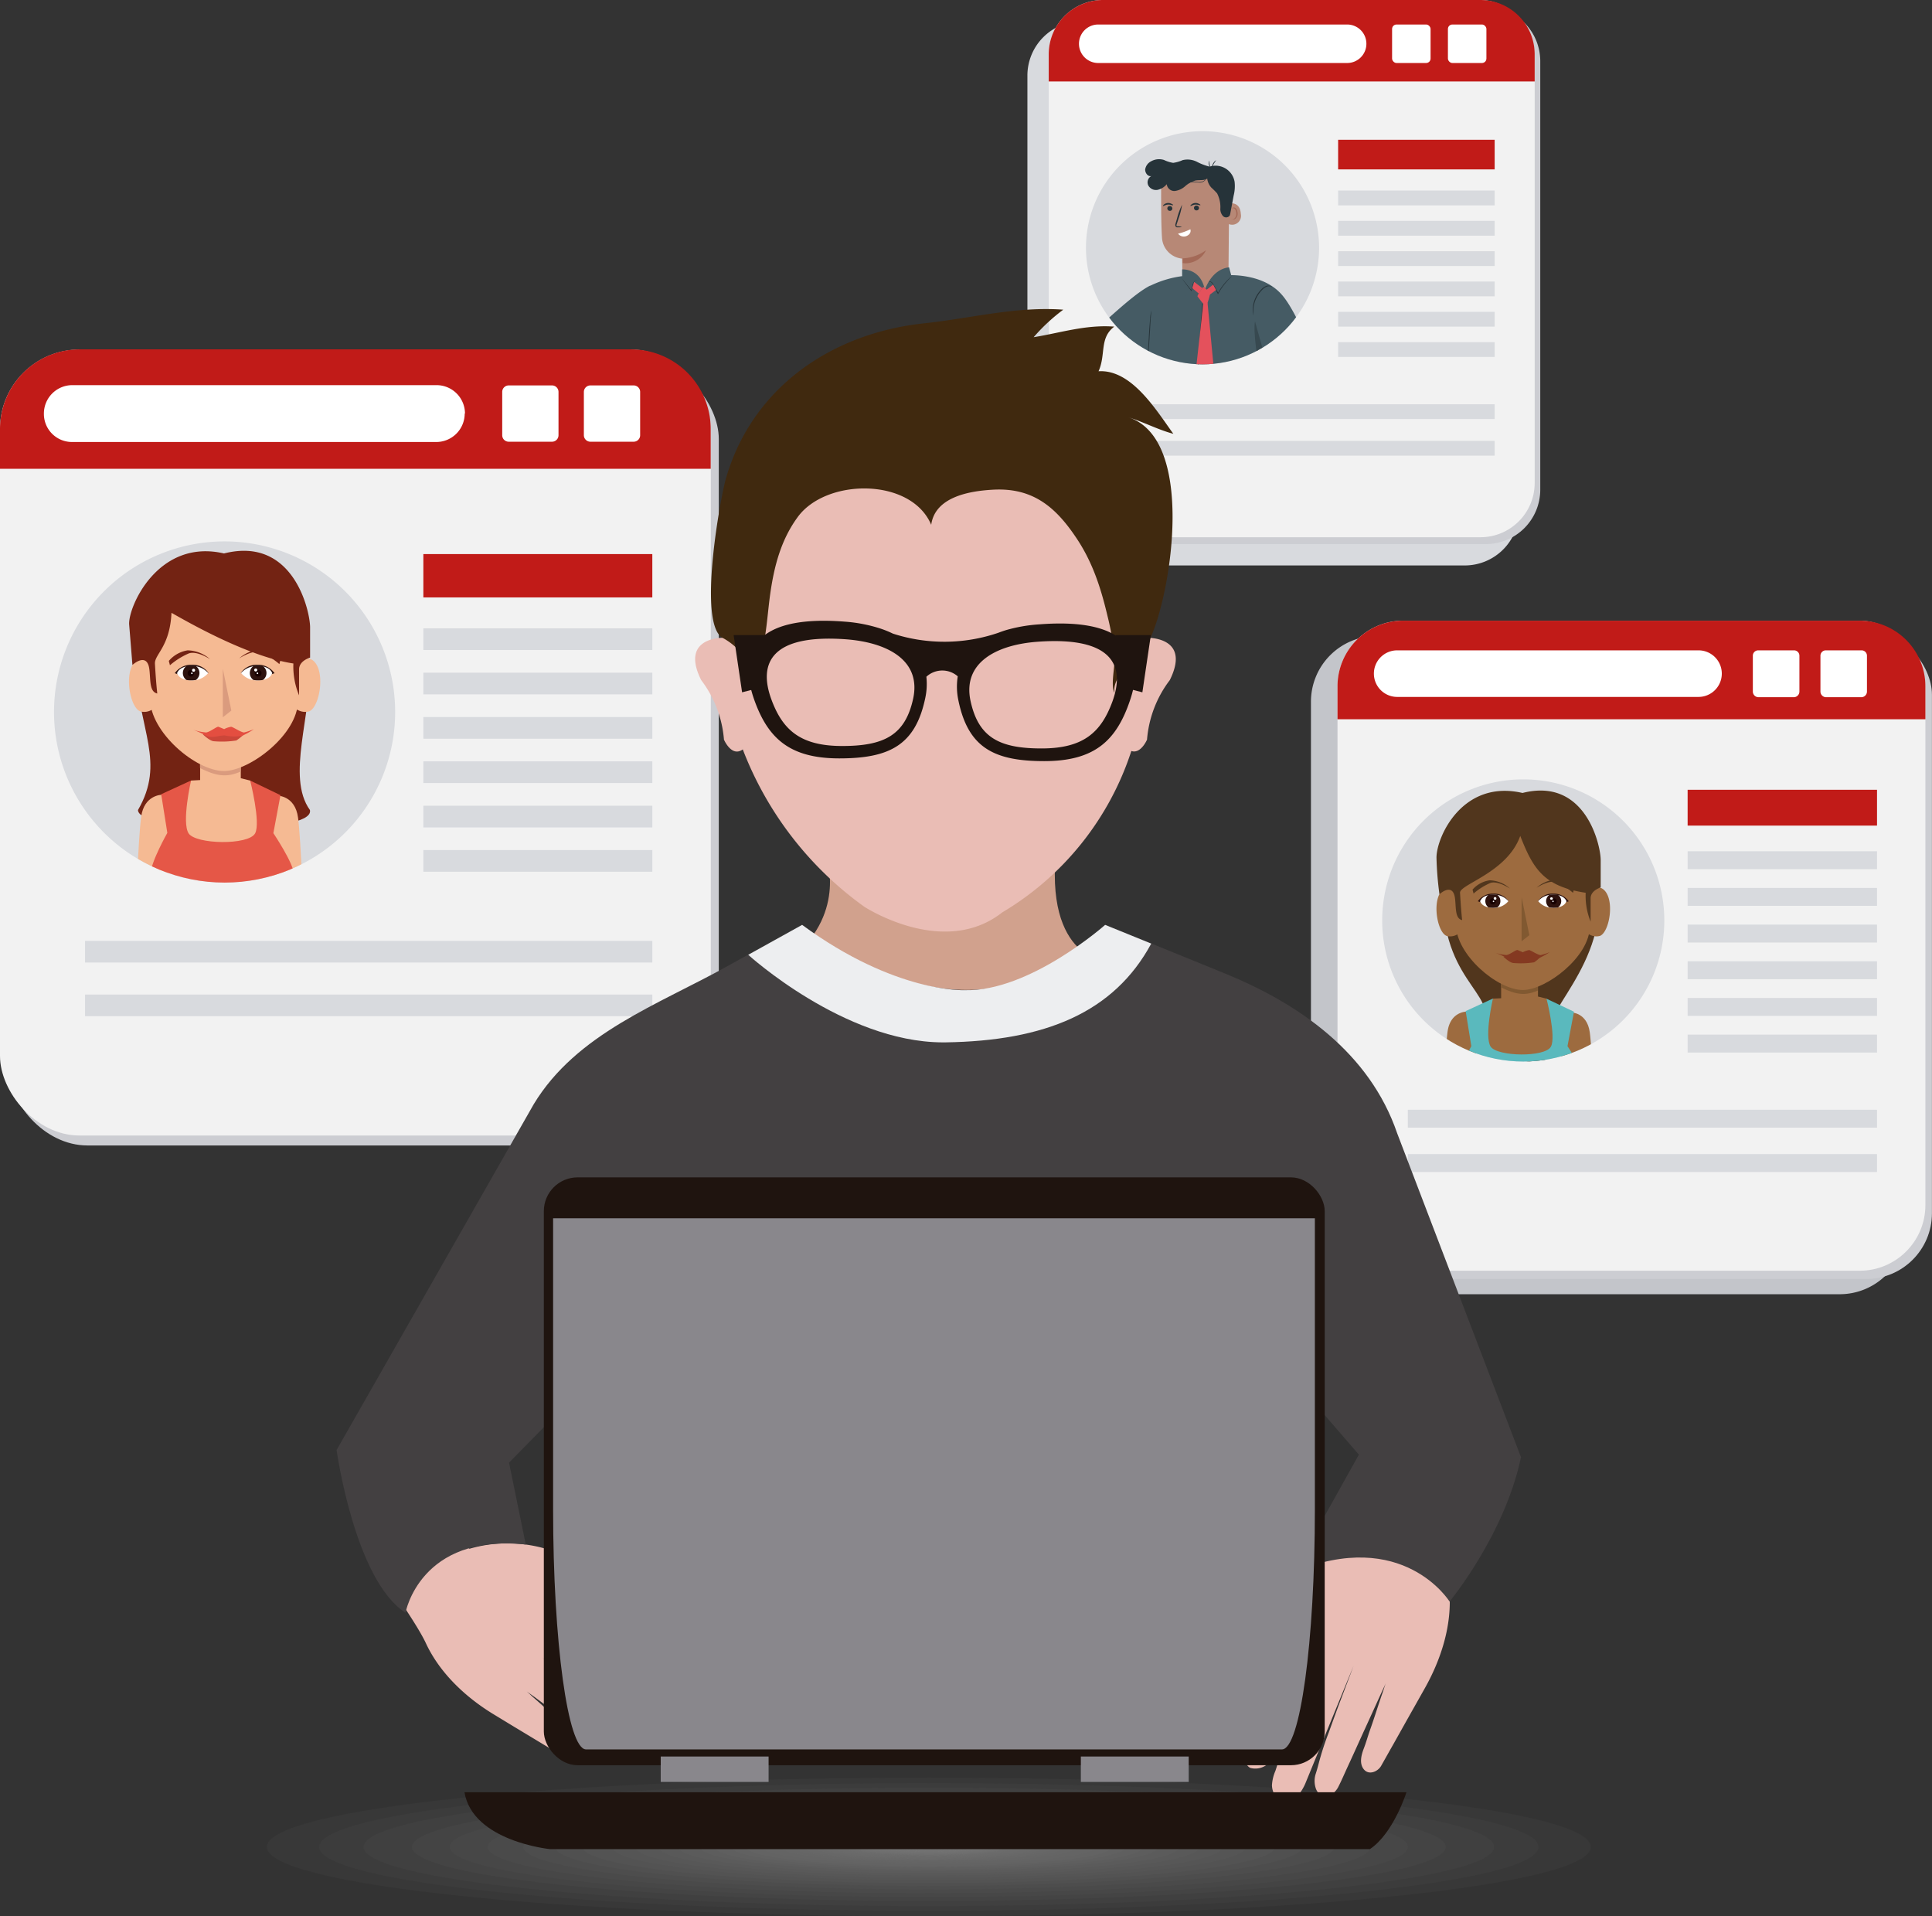 <?xml version="1.0" encoding="UTF-8"?>
<svg xmlns="http://www.w3.org/2000/svg" xmlns:xlink="http://www.w3.org/1999/xlink" viewBox="0 0 339.8 336.99">
  <rect x="0" y="0" width="339.8" height="336.99" fill="#333333" stroke="none"/>
  <defs>
    <style>.aa88738d-28e0-4f92-a6f2-e1ba45768321,.bdfcf213-7e6c-45f8-9bda-8084c1bb1d47{fill:#d8dade;}.a38f9e33-9a0d-4ade-95da-477063009e88{isolation:isolate;}.eb25fef8-bc70-4b39-ab53-60945ddb5846{fill:#cccdd2;}.aa88738d-28e0-4f92-a6f2-e1ba45768321,.eb25fef8-bc70-4b39-ab53-60945ddb5846,.ecfb510f-0f56-4918-a2c1-cd10eda3dfcb{mix-blend-mode:multiply;}.ac5e9c7a-ba76-4b05-b735-6e922d0552da{fill:#f2f2f2;}.f4e79d70-370b-4982-8daf-0dbea589a3d3{fill:#c11b18;}.b30b2463-d9cd-4e77-8392-2d198f6b8439{fill:#fff;}.e08d7b14-452f-4aba-9aee-c136ef16c1da{clip-path:url(#b9091b93-738d-4dcc-8aeb-55453998b3a3);}.b496fe3e-2cf7-453c-84a0-beb27faa0cd0{fill:#732313;}.af93d40d-290f-4d01-ad68-3fb006efb065{fill:#f5ba93;}.a7ed503a-1d21-4418-8753-649ad9dbd889{fill:#e55747;}.b5e333e2-1acd-4174-8f5e-229477cce8b1{fill:#da9b7e;}.eb073a43-2cda-4f7c-b87a-94bf96aa5177{fill:#cb4639;}.af295bbc-2fd6-4fd7-97d2-4c8f4fd75beb{fill:#e44e40;}.acc48644-cce4-45e6-9375-b5754aa8029c{fill:#2d120e;}.ee5e95be-50c5-4a00-9dc0-02278f4a9c58{fill:#170000;}.ecfb510f-0f56-4918-a2c1-cd10eda3dfcb{fill:#c3c5ca;}.f997e175-0d9f-4015-a035-6e804f469a6f{clip-path:url(#a6376f76-69a0-4772-b778-1e3cc58bab41);}.bacebddc-bf27-457e-8cc1-2e04855b2140{fill:#51361d;}.be4137d9-59cc-4c92-812f-4e45d1b70b8f{fill:#9d6b3f;}.a5f3e601-c1e8-40ec-a232-61ebc2a66806{fill:#5ab9bd;}.f4b24bc1-327b-4ed4-9ce3-bfc7ba8ff9c8{fill:#815931;}.e5c8725a-799b-45c8-9c6f-cef57eac2824{fill:#843921;}.a8a1da30-88b7-438d-be8b-51114448e5c7{clip-path:url(#afce64f9-a551-4bbb-9484-05fe1477a69b);}.e434a3ed-5f1b-4572-9490-269e89a52505{fill:#b78876;}.b88c9ed5-0b8f-4afb-819f-f6fd0691cdf6{fill:#263339;}.b862789e-e6ed-4629-ad16-94b3a8ab7f58{fill:#a36957;}.bcc20e04-1203-48c8-98c4-107010f1eaaa{fill:#455b64;}.e1d96253-3464-4c04-b776-44f2b1a9054e{fill:#030202;opacity:0.2;}.ecb1de8f-8fbf-4736-b71b-3c4366f25529{fill:#e4515c;}.fa117a2e-5bd2-4a9d-a3c4-6f39d44f49ed{fill:#737277;opacity:0.07;}.fec73716-da81-42de-9037-32f34a4af750{fill:#eabdb5;}.b38bf385-5828-44c0-8a51-0c85c97e0971{fill:#d1a18d;}.e0e96654-3262-4151-a2b2-c5416b9493a0{fill:#434041;}.ad32ca5f-fccc-412f-b586-af60d95bb591{fill:#40290f;}.bcde3ce8-59d8-4f08-871b-af302a08c74b{fill:#edeef0;}.a4342a6e-8e8a-4523-bab8-1b640f23f353{fill:#1f140f;}.ef0aee25-d420-41cc-a06c-6bcbab54de36{fill:#89878c;}</style>
    <clipPath id="b9091b93-738d-4dcc-8aeb-55453998b3a3">
      <path class="bdfcf213-7e6c-45f8-9bda-8084c1bb1d47" d="M69.5,125.21a30,30,0,1,1-30-30A30,30,0,0,1,69.5,125.21Z"></path>
    </clipPath>
    <clipPath id="a6376f76-69a0-4772-b778-1e3cc58bab41">
      <path class="bdfcf213-7e6c-45f8-9bda-8084c1bb1d47" d="M292.72,161.87a24.81,24.81,0,1,1-24.81-24.81A24.81,24.81,0,0,1,292.72,161.87Z"></path>
    </clipPath>
    <clipPath id="afce64f9-a551-4bbb-9484-05fe1477a69b">
      <path class="bdfcf213-7e6c-45f8-9bda-8084c1bb1d47" d="M232,43.57a20.5,20.5,0,1,1-20.5-20.5A20.5,20.5,0,0,1,232,43.57Z"></path>
    </clipPath>
  </defs>
  <g class="a38f9e33-9a0d-4ade-95da-477063009e88">
    <g id="a5fad38f-693a-420f-b5d3-68aeaa743efb" data-name="Ebene 2">
      <g id="b44a44ca-2f5d-4db4-9d6e-37cdee765f64" data-name="Capa 1">
        <rect class="eb25fef8-bc70-4b39-ab53-60945ddb5846" x="1.4" y="63.22" width="125.02" height="138.22" rx="13.98"></rect>
        <rect class="ac5e9c7a-ba76-4b05-b735-6e922d0552da" y="61.47" width="125.02" height="138.22" rx="13.98"></rect>
        <path class="f4e79d70-370b-4982-8daf-0dbea589a3d3" d="M125,82.44v-7a14,14,0,0,0-14-14H14a14,14,0,0,0-14,14v7Z"></path>
        <path class="b30b2463-d9cd-4e77-8392-2d198f6b8439" d="M98.23,76.54a1.14,1.14,0,0,1-1.14,1.14H89.47a1.14,1.14,0,0,1-1.14-1.14V68.92a1.14,1.14,0,0,1,1.14-1.14h7.62a1.14,1.14,0,0,1,1.14,1.14Z"></path>
        <path class="b30b2463-d9cd-4e77-8392-2d198f6b8439" d="M112.59,76.54a1.14,1.14,0,0,1-1.14,1.14h-7.61a1.15,1.15,0,0,1-1.15-1.14V68.92a1.15,1.15,0,0,1,1.15-1.14h7.61a1.14,1.14,0,0,1,1.14,1.14Z"></path>
        <path class="b30b2463-d9cd-4e77-8392-2d198f6b8439" d="M81.73,72.73a5,5,0,0,1-5,5H12.72a4.94,4.94,0,0,1-5-5h0a5,5,0,0,1,5-5H76.78a5,5,0,0,1,5,5Z"></path>
        <path class="bdfcf213-7e6c-45f8-9bda-8084c1bb1d47" d="M69.5,125.21a30,30,0,1,1-30-30A30,30,0,0,1,69.5,125.21Z"></path>
        <g class="e08d7b14-452f-4aba-9aee-c136ef16c1da">
          <path class="b496fe3e-2cf7-453c-84a0-beb27faa0cd0" d="M54.51,142.45c1,4.43-30.24,4-30.24,0,4.87-8.41.15-14-.41-25.11s29.85-8.09,30.48,0S50.26,136.56,54.51,142.45Z"></path>
          <path class="af93d40d-290f-4d01-ad68-3fb006efb065" d="M49.06,163.17h4.48l-.12-1.59s-.48-13.89-1-17.79-3.61-3.86-3.61-3.86l-2.23,6.54s2,12.35,2.22,15C48.82,161.84,48.92,162.43,49.06,163.17Z"></path>
          <path class="af93d40d-290f-4d01-ad68-3fb006efb065" d="M28.13,163.17c.17-.81.28-1.46.32-1.86.24-2.64,2.22-15,2.22-15l-2.23-6.54s-3.08,0-3.61,3.86-1,17.79-1,17.79l-.13,1.74Z"></path>
          <path class="a7ed503a-1d21-4418-8753-649ad9dbd889" d="M29,157.76l1.21,5.41H47.09l1.8-5.41s2.84-2.1,2.81-4-3.62-7.24-3.62-7.24l1.25-6.68L44,137.27H33.58l-5.23,2.4,1.08,6.8s-2.91,5.13-2.95,7.24S29,157.76,29,157.76Z"></path>
          <path class="af93d40d-290f-4d01-ad68-3fb006efb065" d="M44,137.27s1.89,7.39.87,9.28c-1.15,2.13-10.45,1.95-11.7,0s.43-9.28.43-9.28l1.6-.09v-7.8h7.15v7.48Z"></path>
          <path class="b5e333e2-1acd-4174-8f5e-229477cce8b1" d="M41.13,136.12a10.6,10.6,0,0,0,1.2-.43v-6.31H35.18v5.69C37.08,136,38.92,136.74,41.13,136.12Z"></path>
          <path class="af93d40d-290f-4d01-ad68-3fb006efb065" d="M54.4,125.09a2.65,2.65,0,0,1-2.12-.29s-5,.26-5-1v-4.4c0-3.13,5-2.82,5-2.82a1.9,1.9,0,0,1,2.66-.51C57.35,117.74,56.28,124.29,54.4,125.09Z"></path>
          <path class="af93d40d-290f-4d01-ad68-3fb006efb065" d="M24.63,125.09a2.63,2.63,0,0,0,2.11-.29s5,.26,5-1v-4.4c0-3.13-5-2.82-5-2.82a1.89,1.89,0,0,0-2.66-.51C21.67,117.74,22.74,124.29,24.63,125.09Z"></path>
          <path class="af93d40d-290f-4d01-ad68-3fb006efb065" d="M52.4,123.29c0,5.83-8.44,12.3-13,12.3-5,0-13-6.88-13-12.66V110.74c0-17.22,25.93-18.36,25.93,0Z"></path>
          <path class="b496fe3e-2cf7-453c-84a0-beb27faa0cd0" d="M27.25,116.71c-.08-1.64,2.64-3,2.91-8.94,2.25,1.25,13.19,7.67,21.44,8.91a13.21,13.21,0,0,0,1,5.6s0-3,0-4.55,1.94-2.08,1.94-2.08v-5.32c0-2.85-2.92-16.1-15.14-13-11.65-2.7-16.93,9.52-16.68,12.53s.57,7.08.57,7.08,2.67-2.47,3,.94c.2,1.84,0,3.78,1.37,4.08C27.49,120.33,27.37,118.8,27.25,116.71Z"></path>
          <polygon class="b5e333e2-1acd-4174-8f5e-229477cce8b1" points="39.19 117.6 39.19 126.14 40.69 124.96 39.19 117.6"></polygon>
          <path class="b496fe3e-2cf7-453c-84a0-beb27faa0cd0" d="M36.94,115.92s-2.3-1.54-3.76-1a12.81,12.81,0,0,0-3.29,2.07l-.2-.76A5.46,5.46,0,0,1,33,114.37,6.11,6.11,0,0,1,36.94,115.92Z"></path>
          <path class="eb073a43-2cda-4f7c-b87a-94bf96aa5177" d="M35.67,129.14s1.21,1.16,1.9,1.21a16.4,16.4,0,0,0,4-.13,8.74,8.74,0,0,0,1.3-1.06L39.49,129C39,129,35.67,129.14,35.67,129.14Z"></path>
          <path class="af295bbc-2fd6-4fd7-97d2-4c8f4fd75beb" d="M33.74,128.24a8.89,8.89,0,0,0,2.5.57c.71-.08,1.9-1.09,2.19-1l1,.41a3.89,3.89,0,0,1,1.22-.41c.28,0,1.76,1,2.28,1a12.39,12.39,0,0,0,1.72-.57,13.57,13.57,0,0,1-2.09,1.17,8.26,8.26,0,0,1-3-.07c-.94-.06-2.3.6-3.37,0S33.74,128.24,33.74,128.24Z"></path>
          <path class="b496fe3e-2cf7-453c-84a0-beb27faa0cd0" d="M42.08,115.78s2.3-1.55,3.76-1.06a12.94,12.94,0,0,1,3.3,2.07l.19-.75A5.41,5.41,0,0,0,46,114.22,6.1,6.1,0,0,0,42.08,115.78Z"></path>
          <path class="acc48644-cce4-45e6-9375-b5754aa8029c" d="M45.27,117.21c1.67,0,1.42,1.24,1.95,1.58a10.44,10.44,0,0,1,1.07-.4,3.54,3.54,0,0,0-3-1.49,3.3,3.3,0,0,0-2.93,1.46,1.24,1.24,0,0,1,.48.09C43.36,118.11,43.6,117.21,45.27,117.21Z"></path>
          <path class="b30b2463-d9cd-4e77-8392-2d198f6b8439" d="M47.88,118.39s-.34,1.26-2.48,1.26a3.64,3.64,0,0,1-3-1.29,3.7,3.7,0,0,1,3-1.23C47.54,117.13,47.88,118.39,47.88,118.39Z"></path>
          <path class="acc48644-cce4-45e6-9375-b5754aa8029c" d="M43.94,118.36a1.5,1.5,0,0,0,.63,1.22,5,5,0,0,0,1.67,0,1.5,1.5,0,0,0,0-2.44,5.84,5.84,0,0,0-1.67,0A1.5,1.5,0,0,0,43.94,118.36Z"></path>
          <path class="ee5e95be-50c5-4a00-9dc0-02278f4a9c58" d="M46,118.39a.6.6,0,1,1-.6-.6A.6.6,0,0,1,46,118.39Z"></path>
          <path class="b30b2463-d9cd-4e77-8392-2d198f6b8439" d="M45.25,117.82a.28.28,0,0,1-.27.27.27.27,0,0,1-.27-.27.26.26,0,0,1,.27-.26A.27.27,0,0,1,45.25,117.82Z"></path>
          <path class="b30b2463-d9cd-4e77-8392-2d198f6b8439" d="M45.42,118.4a.14.14,0,0,1-.28,0,.14.14,0,0,1,.28,0Z"></path>
          <path class="acc48644-cce4-45e6-9375-b5754aa8029c" d="M33.75,117.21c-1.67,0-1.42,1.24-1.95,1.58a10.4,10.4,0,0,0-1.06-.4,3.51,3.51,0,0,1,3-1.49,3.3,3.3,0,0,1,2.93,1.46,1.24,1.24,0,0,0-.48.09C35.67,118.11,35.42,117.21,33.75,117.21Z"></path>
          <path class="b30b2463-d9cd-4e77-8392-2d198f6b8439" d="M31.14,118.39s.35,1.26,2.48,1.26a3.64,3.64,0,0,0,3-1.29,3.7,3.7,0,0,0-3-1.23C31.49,117.13,31.14,118.39,31.14,118.39Z"></path>
          <path class="acc48644-cce4-45e6-9375-b5754aa8029c" d="M35.08,118.36a1.52,1.52,0,0,1-.62,1.22,5.07,5.07,0,0,1-1.68,0,1.51,1.51,0,0,1,0-2.44,5.91,5.91,0,0,1,1.68,0A1.52,1.52,0,0,1,35.08,118.36Z"></path>
          <path class="ee5e95be-50c5-4a00-9dc0-02278f4a9c58" d="M33,118.39a.6.6,0,0,0,.6.59.6.6,0,0,0,0-1.19A.6.6,0,0,0,33,118.39Z"></path>
          <path class="b30b2463-d9cd-4e77-8392-2d198f6b8439" d="M33.78,117.82a.27.27,0,1,0,.53,0,.27.27,0,0,0-.53,0Z"></path>
          <path class="b30b2463-d9cd-4e77-8392-2d198f6b8439" d="M33.61,118.4a.14.14,0,0,0,.14.14.14.14,0,0,0,.14-.14.15.15,0,0,0-.14-.14A.14.14,0,0,0,33.61,118.4Z"></path>
        </g>
        <rect class="f4e79d70-370b-4982-8daf-0dbea589a3d3" x="74.46" y="97.44" width="40.27" height="7.62"></rect>
        <rect class="bdfcf213-7e6c-45f8-9bda-8084c1bb1d47" x="74.46" y="110.5" width="40.27" height="3.81"></rect>
        <rect class="bdfcf213-7e6c-45f8-9bda-8084c1bb1d47" x="74.46" y="118.3" width="40.27" height="3.81"></rect>
        <rect class="bdfcf213-7e6c-45f8-9bda-8084c1bb1d47" x="74.46" y="126.1" width="40.27" height="3.81"></rect>
        <rect class="bdfcf213-7e6c-45f8-9bda-8084c1bb1d47" x="74.46" y="133.89" width="40.27" height="3.81"></rect>
        <rect class="bdfcf213-7e6c-45f8-9bda-8084c1bb1d47" x="74.46" y="141.7" width="40.27" height="3.81"></rect>
        <rect class="bdfcf213-7e6c-45f8-9bda-8084c1bb1d47" x="74.46" y="149.49" width="40.27" height="3.81"></rect>
        <rect class="bdfcf213-7e6c-45f8-9bda-8084c1bb1d47" x="14.96" y="165.46" width="99.77" height="3.81"></rect>
        <rect class="bdfcf213-7e6c-45f8-9bda-8084c1bb1d47" x="14.96" y="174.9" width="99.77" height="3.81"></rect>
        <path class="ecfb510f-0f56-4918-a2c1-cd10eda3dfcb" d="M332,117a11.54,11.54,0,0,0-9.62-5.16H242.13a11.56,11.56,0,0,0-11.56,11.57v91.19a14.06,14.06,0,0,0,12.72,13h80.28A11.56,11.56,0,0,0,335.13,216V124.82A11.48,11.48,0,0,0,332,117Z"></path>
        <rect class="eb25fef8-bc70-4b39-ab53-60945ddb5846" x="236.39" y="110.6" width="103.4" height="114.32" rx="11.56"></rect>
        <rect class="ac5e9c7a-ba76-4b05-b735-6e922d0552da" x="235.24" y="109.15" width="103.4" height="114.32" rx="11.56"></rect>
        <path class="f4e79d70-370b-4982-8daf-0dbea589a3d3" d="M338.64,126.49v-5.78a11.56,11.56,0,0,0-11.56-11.56H246.8a11.55,11.55,0,0,0-11.56,11.56v5.78Z"></path>
        <path class="b30b2463-d9cd-4e77-8392-2d198f6b8439" d="M316.48,121.61a1,1,0,0,1-.94,1h-6.3a1,1,0,0,1-.95-1v-6.3a.94.94,0,0,1,.95-.94h6.3a.94.94,0,0,1,.94.94Z"></path>
        <path class="b30b2463-d9cd-4e77-8392-2d198f6b8439" d="M328.36,121.61a1,1,0,0,1-.94,1h-6.3a1,1,0,0,1-.94-1v-6.3a.94.94,0,0,1,.94-.94h6.3a.94.94,0,0,1,.94.94Z"></path>
        <path class="b30b2463-d9cd-4e77-8392-2d198f6b8439" d="M302.83,118.46a4.1,4.1,0,0,1-4.09,4.1h-53a4.1,4.1,0,0,1-4.1-4.1h0a4.09,4.09,0,0,1,4.1-4.09h53a4.09,4.09,0,0,1,4.09,4.09Z"></path>
        <path class="bdfcf213-7e6c-45f8-9bda-8084c1bb1d47" d="M292.72,161.87a24.81,24.81,0,1,1-24.81-24.81A24.81,24.81,0,0,1,292.72,161.87Z"></path>
        <g class="f997e175-0d9f-4015-a035-6e804f469a6f">
          <path class="bacebddc-bf27-457e-8cc1-2e04855b2140" d="M272.72,184.75c.86,4-12.4,1.14-12.4-2.44,4.42-7.63-6.28-8.21-6.61-24.76-.2-10.07,27.58-7.37,27.66,0C281.53,172.21,268.86,179.4,272.72,184.75Z"></path>
          <path class="be4137d9-59cc-4c92-812f-4e45d1b70b8f" d="M276.58,199.13h4.06l-.11-1.44s-.44-12.6-.92-16.14-3.28-3.5-3.28-3.5l-2,5.93s1.79,11.2,2,13.6C276.36,197.92,276.45,198.46,276.58,199.13Z"></path>
          <path class="be4137d9-59cc-4c92-812f-4e45d1b70b8f" d="M257.59,199.13a16,16,0,0,0,.28-1.69c.22-2.4,2-13.6,2-13.6l-2-5.93s-2.79,0-3.27,3.5-.93,16.14-.93,16.14l-.12,1.58Z"></path>
          <path class="a5f3e601-c1e8-40ec-a232-61ebc2a66806" d="M258.33,194.22l1.1,4.91h15.36l1.63-4.91s2.58-1.9,2.55-3.67-3.28-6.57-3.28-6.57l1.14-6.06-4.86-2.3h-9.43l-4.76,2.19,1,6.17s-2.65,4.65-2.68,6.57S258.33,194.22,258.33,194.22Z"></path>
          <path class="be4137d9-59cc-4c92-812f-4e45d1b70b8f" d="M272,175.62s1.72,6.71.78,8.43c-1,1.93-9.47,1.77-10.61,0s.4-8.43.4-8.43l1.45-.07v-7.07h6.48v6.77Z"></path>
          <path class="f4b24bc1-327b-4ed4-9ce3-bfc7ba8ff9c8" d="M269.39,174.58a9.86,9.86,0,0,0,1.08-.38v-5.72H264v5.16C265.71,174.45,267.38,175.15,269.39,174.58Z"></path>
          <path class="be4137d9-59cc-4c92-812f-4e45d1b70b8f" d="M281.42,164.58a2.4,2.4,0,0,1-1.92-.27s-4.57.24-4.57-.95v-4c0-2.84,4.57-2.56,4.57-2.56a1.72,1.72,0,0,1,2.41-.46C284.1,157.91,283.13,163.86,281.42,164.58Z"></path>
          <path class="be4137d9-59cc-4c92-812f-4e45d1b70b8f" d="M254.41,164.58a2.4,2.4,0,0,0,1.92-.27s4.57.24,4.57-.95v-4c0-2.84-4.57-2.56-4.57-2.56a1.73,1.73,0,0,0-2.42-.46C251.73,157.91,252.69,163.86,254.41,164.58Z"></path>
          <path class="be4137d9-59cc-4c92-812f-4e45d1b70b8f" d="M279.61,162.94c0,5.3-7.66,11.16-11.77,11.16-4.51,0-11.76-6.24-11.76-11.48V151.56c0-15.63,23.53-16.66,23.53,0Z"></path>
          <path class="bacebddc-bf27-457e-8cc1-2e04855b2140" d="M256.79,157c-.08-1.49,8.3-3.54,10.59-10,2.21,5.6,4,8.89,11.51,10a12,12,0,0,0,.87,5.08s0-2.72,0-4.11,1.77-1.9,1.77-1.9v-4.82c0-2.59-2.65-14.61-13.75-11.8-10.57-2.44-15.14,7.76-15.13,11.38a56.78,56.78,0,0,0,.52,6.43s2.42-2.25,2.75.84c.18,1.67,0,3.43,1.24,3.71C257,160.26,256.9,158.87,256.79,157Z"></path>
          <polygon class="f4b24bc1-327b-4ed4-9ce3-bfc7ba8ff9c8" points="267.62 157.78 267.62 165.53 268.98 164.46 267.62 157.78"></polygon>
          <path class="bacebddc-bf27-457e-8cc1-2e04855b2140" d="M265.58,156.26s-2.08-1.4-3.41-1a11.44,11.44,0,0,0-3,1.88l-.18-.69a4.92,4.92,0,0,1,3-1.64A5.55,5.55,0,0,1,265.58,156.26Z"></path>
          <path class="e5c8725a-799b-45c8-9c6f-cef57eac2824" d="M264.42,168.25s1.11,1.06,1.73,1.1a15.35,15.35,0,0,0,3.68-.12,7.31,7.31,0,0,0,1.17-1l-3.11-.15C267.42,168.1,264.42,168.25,264.42,168.25Z"></path>
          <path class="e5c8725a-799b-45c8-9c6f-cef57eac2824" d="M262.68,167.44a8.17,8.17,0,0,0,2.26.51c.65-.07,1.73-1,2-.87l.9.38a3.46,3.46,0,0,1,1.1-.38c.26,0,1.6.93,2.07.87a10.79,10.79,0,0,0,1.56-.51,12.29,12.29,0,0,1-1.89,1.05,7.22,7.22,0,0,1-2.77-.06c-.85-.05-2.09.55-3,0S262.68,167.44,262.68,167.44Z"></path>
          <path class="bacebddc-bf27-457e-8cc1-2e04855b2140" d="M270.25,156.13s2.08-1.4,3.41-1a11.5,11.5,0,0,1,3,1.88l.19-.69a5,5,0,0,0-3.05-1.65A5.59,5.59,0,0,0,270.25,156.13Z"></path>
          <path class="acc48644-cce4-45e6-9375-b5754aa8029c" d="M273.14,157.42c1.52,0,1.28,1.13,1.77,1.44.13-.08,1-.36,1-.36a3.21,3.21,0,0,0-2.74-1.35,3,3,0,0,0-2.66,1.32,1.1,1.1,0,0,1,.43.08C271.4,158.25,271.62,157.42,273.14,157.42Z"></path>
          <path class="b30b2463-d9cd-4e77-8392-2d198f6b8439" d="M275.51,158.5s-.32,1.14-2.25,1.14a3.28,3.28,0,0,1-2.73-1.17,3.33,3.33,0,0,1,2.73-1.12C275.19,157.35,275.51,158.5,275.51,158.5Z"></path>
          <path class="acc48644-cce4-45e6-9375-b5754aa8029c" d="M271.93,158.47a1.38,1.38,0,0,0,.57,1.11,4.84,4.84,0,0,0,1.52,0,1.38,1.38,0,0,0,.57-1.11,1.34,1.34,0,0,0-.57-1.1,4.84,4.84,0,0,0-1.52,0A1.34,1.34,0,0,0,271.93,158.47Z"></path>
          <path class="ee5e95be-50c5-4a00-9dc0-02278f4a9c58" d="M273.8,158.5a.54.54,0,1,1-1.08,0,.54.54,0,1,1,1.08,0Z"></path>
          <path class="b30b2463-d9cd-4e77-8392-2d198f6b8439" d="M273.12,158a.24.24,0,0,1-.25.24.24.24,0,0,1-.24-.24.25.25,0,0,1,.49,0Z"></path>
          <path class="b30b2463-d9cd-4e77-8392-2d198f6b8439" d="M273.27,158.51a.13.13,0,0,1-.13.13.13.13,0,0,1,0-.26A.13.13,0,0,1,273.27,158.51Z"></path>
          <path class="acc48644-cce4-45e6-9375-b5754aa8029c" d="M262.69,157.42c-1.52,0-1.29,1.13-1.77,1.44-.14-.08-1-.36-1-.36a3.19,3.19,0,0,1,2.74-1.35,3,3,0,0,1,2.65,1.32,1.1,1.1,0,0,0-.43.08C264.42,158.25,264.21,157.42,262.69,157.42Z"></path>
          <path class="b30b2463-d9cd-4e77-8392-2d198f6b8439" d="M260.32,158.5s.31,1.14,2.25,1.14a3.3,3.3,0,0,0,2.73-1.17,3.35,3.35,0,0,0-2.73-1.12C260.63,157.35,260.32,158.5,260.32,158.5Z"></path>
          <path class="acc48644-cce4-45e6-9375-b5754aa8029c" d="M263.89,158.47a1.37,1.37,0,0,1-.56,1.11,4.77,4.77,0,0,1-.76.06,4.68,4.68,0,0,1-.76-.06,1.35,1.35,0,0,1-.57-1.11,1.32,1.32,0,0,1,.57-1.1,4.68,4.68,0,0,1,.76-.06,4.77,4.77,0,0,1,.76.06A1.34,1.34,0,0,1,263.89,158.47Z"></path>
          <path class="ee5e95be-50c5-4a00-9dc0-02278f4a9c58" d="M262,158.5a.54.54,0,0,0,.54.54.55.55,0,0,0,.54-.54.54.54,0,0,0-.54-.54A.54.54,0,0,0,262,158.5Z"></path>
          <path class="b30b2463-d9cd-4e77-8392-2d198f6b8439" d="M262.71,158a.24.24,0,0,0,.25.24.23.23,0,0,0,.23-.24.23.23,0,0,0-.23-.24A.25.25,0,0,0,262.71,158Z"></path>
          <path class="b30b2463-d9cd-4e77-8392-2d198f6b8439" d="M262.55,158.51a.13.13,0,1,0,.13-.13A.13.13,0,0,0,262.55,158.51Z"></path>
        </g>
        <rect class="f4e79d70-370b-4982-8daf-0dbea589a3d3" x="296.82" y="138.89" width="33.31" height="6.3"></rect>
        <rect class="bdfcf213-7e6c-45f8-9bda-8084c1bb1d47" x="296.82" y="149.7" width="33.31" height="3.15"></rect>
        <polygon class="bdfcf213-7e6c-45f8-9bda-8084c1bb1d47" points="330.13 159.3 320.52 159.3 296.82 159.3 296.82 156.15 330.13 156.15 330.13 159.3"></polygon>
        <rect class="bdfcf213-7e6c-45f8-9bda-8084c1bb1d47" x="296.82" y="162.6" width="33.31" height="3.15"></rect>
        <rect class="bdfcf213-7e6c-45f8-9bda-8084c1bb1d47" x="296.82" y="169.05" width="33.31" height="3.15"></rect>
        <rect class="bdfcf213-7e6c-45f8-9bda-8084c1bb1d47" x="296.82" y="175.5" width="33.31" height="3.15"></rect>
        <rect class="bdfcf213-7e6c-45f8-9bda-8084c1bb1d47" x="296.82" y="181.95" width="33.31" height="3.15"></rect>
        <rect class="bdfcf213-7e6c-45f8-9bda-8084c1bb1d47" x="247.61" y="195.16" width="82.52" height="3.15"></rect>
        <rect class="bdfcf213-7e6c-45f8-9bda-8084c1bb1d47" x="247.61" y="202.96" width="82.52" height="3.15"></rect>
        <path class="aa88738d-28e0-4f92-a6f2-e1ba45768321" d="M264.56,8a9.54,9.54,0,0,0-7.95-4.26H190.25a9.55,9.55,0,0,0-9.55,9.55V88.68a9.55,9.55,0,0,0,2.56,6.5,9.55,9.55,0,0,0,8,4.26h66.35a9.56,9.56,0,0,0,9.56-9.56V14.51A9.51,9.51,0,0,0,264.56,8Z"></path>
        <path class="eb25fef8-bc70-4b39-ab53-60945ddb5846" d="M195,1.2h66.35a9.55,9.55,0,0,1,9.55,9.55V86.12a9.56,9.56,0,0,1-9.56,9.56H195a9.55,9.55,0,0,1-9.55-9.55V10.75A9.56,9.56,0,0,1,195,1.2Z"></path>
        <rect class="ac5e9c7a-ba76-4b05-b735-6e922d0552da" x="184.46" width="85.46" height="94.48" rx="9.55"></rect>
        <path class="f4e79d70-370b-4982-8daf-0dbea589a3d3" d="M269.92,14.33V9.55A9.56,9.56,0,0,0,260.36,0H194a9.55,9.55,0,0,0-9.55,9.55v4.78Z"></path>
        <rect class="b30b2463-d9cd-4e77-8392-2d198f6b8439" x="244.84" y="4.31" width="6.77" height="6.77" rx="0.78"></rect>
        <rect class="b30b2463-d9cd-4e77-8392-2d198f6b8439" x="254.66" y="4.31" width="6.77" height="6.77" rx="0.78"></rect>
        <path class="b30b2463-d9cd-4e77-8392-2d198f6b8439" d="M240.32,7.7a3.38,3.38,0,0,1-3.38,3.38H193.15a3.38,3.38,0,0,1-3.38-3.38h0a3.38,3.38,0,0,1,3.38-3.39h43.79a3.38,3.38,0,0,1,3.38,3.39Z"></path>
        <path class="bdfcf213-7e6c-45f8-9bda-8084c1bb1d47" d="M232,43.57a20.5,20.5,0,1,1-20.5-20.5A20.5,20.5,0,0,1,232,43.57Z"></path>
        <g class="a8a1da30-88b7-438d-be8b-51114448e5c7">
          <path class="e434a3ed-5f1b-4572-9490-269e89a52505" d="M212,52.9h0a4,4,0,0,1-4-3.91c-.05-1.79-.09-3.51-.09-3.51a3.92,3.92,0,0,1-3.53-3.56c-.24-3.26-.14-10.77-.14-10.77h0a11.35,11.35,0,0,1,11.46.73l.5.34-.14,16.68A4,4,0,0,1,212,52.9Z"></path>
          <path class="b88c9ed5-0b8f-4afb-819f-f6fd0691cdf6" d="M207.88,39.91a2.57,2.57,0,0,0-.74-.11c-.12,0-.21,0-.22-.09a.61.61,0,0,1,.06-.34l.3-.93A12.32,12.32,0,0,0,207.9,36a12.13,12.13,0,0,0-.87,2.37l-.27.93a.76.76,0,0,0,0,.5.34.34,0,0,0,.21.17.51.51,0,0,0,.21,0A2.1,2.1,0,0,0,207.88,39.91Z"></path>
          <path class="b30b2463-d9cd-4e77-8392-2d198f6b8439" d="M209.36,40.32a10.43,10.43,0,0,1-2.16.77,1.25,1.25,0,0,0,1.5.41C209.65,41.08,209.36,40.32,209.36,40.32Z"></path>
          <path class="b862789e-e6ed-4629-ad16-94b3a8ab7f58" d="M208,45.43A7.58,7.58,0,0,0,212.12,44,4,4,0,0,1,208,46.27Z"></path>
          <path class="e434a3ed-5f1b-4572-9490-269e89a52505" d="M216.07,36.25a.5.5,0,0,1,.47-.5c.61,0,1.6.23,1.7,1.9a1.56,1.56,0,0,1-2.18,1.73C216.05,39.33,216.07,37.18,216.07,36.25Z"></path>
          <path class="b862789e-e6ed-4629-ad16-94b3a8ab7f58" d="M216.59,38.44s0,0,.11.06a.5.5,0,0,0,.32,0,1.06,1.06,0,0,0,.42-1,1.26,1.26,0,0,0-.15-.59.48.48,0,0,0-.33-.3.22.22,0,0,0-.24.13c0,.07,0,.11,0,.12s-.06,0,0-.14a.21.21,0,0,1,.08-.15.36.36,0,0,1,.23-.08.58.58,0,0,1,.46.35,1.5,1.5,0,0,1,.18.66,1.09,1.09,0,0,1-.55,1.07.44.44,0,0,1-.39-.05C216.59,38.5,216.58,38.45,216.59,38.44Z"></path>
          <path class="b88c9ed5-0b8f-4afb-819f-f6fd0691cdf6" d="M205.31,36.67a.44.44,0,0,0,.46.41.41.41,0,0,0,.42-.43.43.43,0,0,0-.45-.41A.41.41,0,0,0,205.31,36.67Z"></path>
          <path class="b88c9ed5-0b8f-4afb-819f-f6fd0691cdf6" d="M204.56,36.23c.06.05.38-.22.85-.25s.84.18.89.11,0-.12-.2-.22a1.24,1.24,0,0,0-.72-.17,1.18,1.18,0,0,0-.67.27C204.57,36.09,204.53,36.2,204.56,36.23Z"></path>
          <path class="b88c9ed5-0b8f-4afb-819f-f6fd0691cdf6" d="M210,36.59a.43.43,0,0,0,.45.41.42.42,0,0,0,.43-.43.44.44,0,0,0-.46-.41A.41.41,0,0,0,210,36.59Z"></path>
          <path class="b88c9ed5-0b8f-4afb-819f-f6fd0691cdf6" d="M209.38,36.23c.06.05.37-.22.85-.25s.84.18.88.11,0-.12-.2-.22a1.18,1.18,0,0,0-.71-.17,1.13,1.13,0,0,0-.67.27C209.39,36.09,209.35,36.2,209.38,36.23Z"></path>
          <path class="b88c9ed5-0b8f-4afb-819f-f6fd0691cdf6" d="M212.52,30a2.83,2.83,0,0,0,.54,3,13,13,0,0,1,1,1,5.24,5.24,0,0,1,.57,2.77A1.86,1.86,0,0,0,215.1,38a.78.78,0,0,0,1.16-.06,1.29,1.29,0,0,0,.12-.38l.6-3.19a6.76,6.76,0,0,0,.16-2.41,3.4,3.4,0,0,0-4.25-2.7"></path>
          <path class="b88c9ed5-0b8f-4afb-819f-f6fd0691cdf6" d="M213,29.36a9.72,9.72,0,0,1-2.51-.92,3.65,3.65,0,0,0-2.49-.28,6.28,6.28,0,0,1-1.66.48,5.85,5.85,0,0,1-1.62-.51,2.86,2.86,0,0,0-2.25.23,1.94,1.94,0,0,0-1.06,1.46c0,.64.53,1.31,1.11,1.13a1.25,1.25,0,0,0-.55,1.68,1.55,1.55,0,0,0,1.62.76,2.9,2.9,0,0,0,1.62-1,1.34,1.34,0,0,0,1.4,1.2,3.37,3.37,0,0,0,1.82-.83,4.78,4.78,0,0,1,1.76-1c.45-.1.92-.05,1.38-.11a1.45,1.45,0,0,0,1.18-.69c.22-.44,1.11-.95.64-1"></path>
          <path class="b88c9ed5-0b8f-4afb-819f-f6fd0691cdf6" d="M206.47,32.88s.09.07.25.13a1.15,1.15,0,0,0,.74,0,1.75,1.75,0,0,0,.47-.21c.16-.09.33-.22.5-.34a3.61,3.61,0,0,1,.58-.37,1.57,1.57,0,0,1,.72-.18c.51,0,1,.13,1.39.09a1.28,1.28,0,0,0,.94-.51,1.41,1.41,0,0,0,.28-.69c0-.18,0-.28,0-.28a.31.31,0,0,1,0,.07.66.66,0,0,1,0,.21,1.35,1.35,0,0,1-.25.74,1.31,1.31,0,0,1-1,.57c-.44,0-.91-.09-1.4-.08a2.17,2.17,0,0,0-1.24.52c-.17.12-.34.24-.51.34a1.87,1.87,0,0,1-.5.2,1.17,1.17,0,0,1-.78,0,1.11,1.11,0,0,1-.18-.12Z"></path>
          <path class="b88c9ed5-0b8f-4afb-819f-f6fd0691cdf6" d="M212.68,28.22a4.87,4.87,0,0,0,.07.76,5.21,5.21,0,0,0,.3.71,1.31,1.31,0,0,1-.37-1.47Z"></path>
          <path class="b88c9ed5-0b8f-4afb-819f-f6fd0691cdf6" d="M213.91,28.17a8.25,8.25,0,0,0-.5.75c-.22.43-.28.84-.31.83a1.51,1.51,0,0,1,.21-.89A1.52,1.52,0,0,1,213.91,28.17Z"></path>
          <polygon class="e434a3ed-5f1b-4572-9490-269e89a52505" points="229.27 62.24 234.27 75.1 226.61 75.1 223.04 65.94 229.27 62.24"></polygon>
          <path class="b88c9ed5-0b8f-4afb-819f-f6fd0691cdf6" d="M220.62,57.87a1.08,1.08,0,0,1,.08.27q.06.27.15.75c.12.63.26,1.51.37,2.49s.16,1.87.18,2.51c0,.32,0,.58,0,.76a.9.9,0,0,1,0,.28,2.21,2.21,0,0,1,0-.28l-.05-.76c0-.64-.11-1.52-.22-2.5s-.23-1.85-.33-2.49l-.12-.75Z"></path>
          <path class="bcc20e04-1203-48c8-98c4-107010f1eaaa" d="M201,75.1l21.07.11-.71-4.45a33.89,33.89,0,0,0,0-6.34l1.07,2.89L231.15,63s-3.17-8.45-5.82-11.3C222,48,216,48.4,216,48.4l-4.07,2.77-3.75-2.64a18.22,18.22,0,0,0-5.79,1.68l-.19.06v0c-2.21,1.15-5.36,4-8.37,6.7l3.47,3.37L201.1,64a3.61,3.61,0,0,1,.66,0C201.82,64.31,201,75.1,201,75.1Z"></path>
          <path class="e1d96253-3464-4c04-b776-44f2b1a9054e" d="M220.73,56.52l2.86,10.22-1.15.57-1.07-2.89S220.34,58.36,220.73,56.52Z"></path>
          <path class="bcc20e04-1203-48c8-98c4-107010f1eaaa" d="M207.91,48.48v-1.1s3.29-.26,4,3.63c0,0,1.07-3.63,4.26-4l.46,1.7a44.56,44.56,0,0,1-1.74,4.77c-.22,0-3,.85-3,.85L210.26,54l-1.78-2Z"></path>
          <path class="b88c9ed5-0b8f-4afb-819f-f6fd0691cdf6" d="M216.66,48.58s-.06.07-.18.19-.3.29-.5.52a11.67,11.67,0,0,0-1.43,1.87l-.28.49-.05.09-.05-.09-.94-1.75a.63.63,0,0,0-.21-.24.37.37,0,0,0-.22-.08.55.55,0,0,0-.2,0s.05-.07.2-.08a.45.45,0,0,1,.25.08.94.94,0,0,1,.25.24l1,1.74h-.1c.08-.16.18-.32.28-.49a9.89,9.89,0,0,1,1.47-1.87,6.44,6.44,0,0,1,.53-.49A1.05,1.05,0,0,1,216.66,48.58Z"></path>
          <path class="b88c9ed5-0b8f-4afb-819f-f6fd0691cdf6" d="M207.7,48.78s.06,0,.15.16l.4.48L209.51,51l.07.1h-.1a3.92,3.92,0,0,0,.27-1,1.22,1.22,0,0,1,.46-.76.69.69,0,0,1,.59-.08.68.68,0,0,1,.14.09s0,0,0,0a.55.55,0,0,0-.18-.1.65.65,0,0,0-.53.11,1.13,1.13,0,0,0-.4.72,3.94,3.94,0,0,1-.27,1.06l0,.08-.06-.08-.08-.1c-.49-.63-.92-1.21-1.23-1.63-.16-.21-.28-.38-.36-.5S207.69,48.78,207.7,48.78Z"></path>
          <path class="b88c9ed5-0b8f-4afb-819f-f6fd0691cdf6" d="M210,75.1v-.24l0-.7.16-2.58c.15-2.19.36-5.2.59-8.52s.46-6.32.62-8.51l.2-2.57.06-.7,0-.19s0-.06,0-.06v.25l0,.7-.16,2.58c-.15,2.19-.36,5.19-.58,8.51s-.46,6.33-.62,8.51c-.09,1.08-.16,2-.21,2.58l-.06.7,0,.18S210,75.1,210,75.1Z"></path>
          <path class="b88c9ed5-0b8f-4afb-819f-f6fd0691cdf6" d="M202.47,54.67a1.94,1.94,0,0,1,0,.36l-.08,1c-.06.84-.12,2-.2,3.28s-.15,2.44-.23,3.28c0,.42-.08.76-.12,1s-.06.36-.06.36a1.94,1.94,0,0,1,0-.36c0-.26,0-.59.08-1,.06-.83.12-2,.19-3.27s.15-2.45.24-3.28c0-.42.08-.76.11-1A2.08,2.08,0,0,1,202.47,54.67Z"></path>
          <path class="ecb1de8f-8fbf-4736-b71b-3c4366f25529" d="M211.63,50.45s-1.13,1.48-1,1.7l1,1.29h.69s.64-1.81.48-2A11.7,11.7,0,0,0,211.63,50.45Z"></path>
          <polygon class="ecb1de8f-8fbf-4736-b71b-3c4366f25529" points="213.37 50.05 212.12 51.03 212.6 51.95 213.88 51 213.37 50.05"></polygon>
          <polygon class="ecb1de8f-8fbf-4736-b71b-3c4366f25529" points="209.7 50.67 210.84 51.62 211.47 50.67 210.03 49.58 209.7 50.67"></polygon>
          <polygon class="ecb1de8f-8fbf-4736-b71b-3c4366f25529" points="211.63 53.44 209.9 68.98 211.6 74.39 213.88 69.03 212.38 53.25 211.63 53.44"></polygon>
          <path class="b88c9ed5-0b8f-4afb-819f-f6fd0691cdf6" d="M223.77,50.55a1.33,1.33,0,0,0-.23-.15,1,1,0,0,0-.71,0,2.36,2.36,0,0,0-.89.63,5.15,5.15,0,0,0-.81,1.09,5.38,5.38,0,0,0-.69,2.35,8.93,8.93,0,0,0,0,1,1.18,1.18,0,0,1-.06-.28,3.88,3.88,0,0,1-.05-.76A5.19,5.19,0,0,1,221,52a5.39,5.39,0,0,1,.84-1.11,2.32,2.32,0,0,1,.94-.63,1,1,0,0,1,.76.08.66.66,0,0,1,.17.14Z"></path>
        </g>
        <rect class="f4e79d70-370b-4982-8daf-0dbea589a3d3" x="235.35" y="24.58" width="27.53" height="5.21"></rect>
        <rect class="bdfcf213-7e6c-45f8-9bda-8084c1bb1d47" x="235.35" y="33.51" width="27.53" height="2.61"></rect>
        <rect class="bdfcf213-7e6c-45f8-9bda-8084c1bb1d47" x="235.35" y="38.84" width="27.53" height="2.61"></rect>
        <rect class="bdfcf213-7e6c-45f8-9bda-8084c1bb1d47" x="235.35" y="44.18" width="27.53" height="2.6"></rect>
        <rect class="bdfcf213-7e6c-45f8-9bda-8084c1bb1d47" x="235.35" y="49.51" width="27.53" height="2.6"></rect>
        <rect class="bdfcf213-7e6c-45f8-9bda-8084c1bb1d47" x="235.35" y="54.84" width="27.53" height="2.6"></rect>
        <rect class="bdfcf213-7e6c-45f8-9bda-8084c1bb1d47" x="235.35" y="60.17" width="27.53" height="2.6"></rect>
        <rect class="bdfcf213-7e6c-45f8-9bda-8084c1bb1d47" x="194.68" y="71.09" width="68.2" height="2.6"></rect>
        <rect class="bdfcf213-7e6c-45f8-9bda-8084c1bb1d47" x="194.68" y="77.53" width="68.2" height="2.6"></rect>
        <path class="fa117a2e-5bd2-4a9d-a3c4-6f39d44f49ed" d="M247.63,324.8c0,4.87-37.73,8.82-84.27,8.82S79.1,329.67,79.1,324.8,116.82,316,163.36,316,247.63,319.93,247.63,324.8Z"></path>
        <path class="fa117a2e-5bd2-4a9d-a3c4-6f39d44f49ed" d="M241,324.8c0,4.48-34.74,8.12-77.6,8.12s-77.59-3.64-77.59-8.12,34.74-8.12,77.59-8.12S241,320.31,241,324.8Z"></path>
        <path class="fa117a2e-5bd2-4a9d-a3c4-6f39d44f49ed" d="M279.8,324.8c0,6.73-52.13,12.19-116.44,12.19S46.93,331.53,46.93,324.8s52.13-12.19,116.43-12.19S279.8,318.07,279.8,324.8Z"></path>
        <path class="fa117a2e-5bd2-4a9d-a3c4-6f39d44f49ed" d="M270.59,324.8c0,6.2-48,11.22-107.23,11.22S56.14,331,56.14,324.8s48-11.22,107.22-11.22S270.59,318.6,270.59,324.8Z"></path>
        <path class="fa117a2e-5bd2-4a9d-a3c4-6f39d44f49ed" d="M262.79,324.8c0,5.75-44.52,10.4-99.43,10.4s-99.42-4.65-99.42-10.4,44.51-10.41,99.42-10.41S262.79,319.05,262.79,324.8Z"></path>
        <ellipse class="fa117a2e-5bd2-4a9d-a3c4-6f39d44f49ed" cx="163.36" cy="324.8" rx="90.92" ry="9.51"></ellipse>
        <path class="fa117a2e-5bd2-4a9d-a3c4-6f39d44f49ed" d="M201,324.8c0,2.17-16.85,3.94-37.64,3.94s-37.63-1.77-37.63-3.94,16.85-3.94,37.63-3.94S201,322.62,201,324.8Z"></path>
        <path class="fa117a2e-5bd2-4a9d-a3c4-6f39d44f49ed" d="M198,324.8c0,2-15.52,3.63-34.66,3.63s-34.65-1.63-34.65-3.63,15.51-3.63,34.65-3.63S198,322.8,198,324.8Z"></path>
        <path class="fa117a2e-5bd2-4a9d-a3c4-6f39d44f49ed" d="M195.5,324.8c0,1.86-14.39,3.36-32.14,3.36s-32.13-1.5-32.13-3.36,14.39-3.36,32.13-3.36S195.5,322.94,195.5,324.8Z"></path>
        <path class="fa117a2e-5bd2-4a9d-a3c4-6f39d44f49ed" d="M192.75,324.8c0,1.7-13.16,3.08-29.39,3.08S134,326.5,134,324.8s13.15-3.08,29.38-3.08S192.75,323.1,192.75,324.8Z"></path>
        <path class="fa117a2e-5bd2-4a9d-a3c4-6f39d44f49ed" d="M215,324.8c0,3-23.11,5.4-51.62,5.4s-51.61-2.42-51.61-5.4,23.11-5.4,51.61-5.4S215,321.82,215,324.8Z"></path>
        <path class="fa117a2e-5bd2-4a9d-a3c4-6f39d44f49ed" d="M210.89,324.8c0,2.75-21.28,5-47.53,5s-47.53-2.22-47.53-5,21.28-5,47.53-5S210.89,322.05,210.89,324.8Z"></path>
        <ellipse class="fa117a2e-5bd2-4a9d-a3c4-6f39d44f49ed" cx="163.36" cy="324.8" rx="44.07" ry="4.61"></ellipse>
        <path class="fa117a2e-5bd2-4a9d-a3c4-6f39d44f49ed" d="M203.66,324.8c0,2.33-18,4.22-40.3,4.22s-40.3-1.89-40.3-4.22,18.05-4.22,40.3-4.22S203.66,322.47,203.66,324.8Z"></path>
        <ellipse class="fa117a2e-5bd2-4a9d-a3c4-6f39d44f49ed" cx="163.36" cy="324.8" rx="71.32" ry="7.46"></ellipse>
        <path class="fa117a2e-5bd2-4a9d-a3c4-6f39d44f49ed" d="M229,324.8c0,3.79-29.41,6.87-65.68,6.87s-65.67-3.08-65.67-6.87,29.4-6.87,65.67-6.87S229,321,229,324.8Z"></path>
        <path class="fa117a2e-5bd2-4a9d-a3c4-6f39d44f49ed" d="M224.26,324.8c0,3.52-27.26,6.37-60.9,6.37s-60.9-2.85-60.9-6.37,27.27-6.37,60.9-6.37S224.26,321.28,224.26,324.8Z"></path>
        <path class="fa117a2e-5bd2-4a9d-a3c4-6f39d44f49ed" d="M219.05,324.8c0,3.22-24.93,5.83-55.69,5.83s-55.68-2.61-55.68-5.83S132.61,319,163.36,319,219.05,321.58,219.05,324.8Z"></path>
        <path class="fa117a2e-5bd2-4a9d-a3c4-6f39d44f49ed" d="M189.31,324.8c0,1.5-11.61,2.71-25.95,2.71s-26-1.21-26-2.71,11.62-2.72,26-2.72S189.31,323.3,189.31,324.8Z"></path>
        <path class="fa117a2e-5bd2-4a9d-a3c4-6f39d44f49ed" d="M187,324.8c0,1.37-10.59,2.48-23.66,2.48s-23.65-1.11-23.65-2.48,10.59-2.48,23.65-2.48S187,323.43,187,324.8Z"></path>
        <path class="fa117a2e-5bd2-4a9d-a3c4-6f39d44f49ed" d="M185.42,324.8c0,1.27-9.88,2.31-22.06,2.31s-22.05-1-22.05-2.31,9.87-2.31,22.05-2.31S185.42,323.52,185.42,324.8Z"></path>
        <path class="fa117a2e-5bd2-4a9d-a3c4-6f39d44f49ed" d="M183.67,324.8c0,1.17-9.09,2.12-20.31,2.12s-20.31-.95-20.31-2.12,9.1-2.13,20.31-2.13S183.67,323.63,183.67,324.8Z"></path>
        <path class="fa117a2e-5bd2-4a9d-a3c4-6f39d44f49ed" d="M182.2,324.8c0,1.09-8.44,2-18.84,2s-18.83-.88-18.83-2,8.43-2,18.83-2S182.2,323.71,182.2,324.8Z"></path>
        <path class="fa117a2e-5bd2-4a9d-a3c4-6f39d44f49ed" d="M180.58,324.8c0,1-7.71,1.8-17.22,1.8s-17.22-.81-17.22-1.8,7.71-1.8,17.22-1.8S180.58,323.8,180.58,324.8Z"></path>
        <path class="fa117a2e-5bd2-4a9d-a3c4-6f39d44f49ed" d="M178.57,324.8c0,.88-6.81,1.59-15.21,1.59s-15.2-.71-15.2-1.59,6.8-1.59,15.2-1.59S178.57,323.92,178.57,324.8Z"></path>
        <path class="fa117a2e-5bd2-4a9d-a3c4-6f39d44f49ed" d="M177.23,324.8c0,.8-6.21,1.45-13.87,1.45s-13.86-.65-13.86-1.45,6.21-1.45,13.86-1.45S177.23,324,177.23,324.8Z"></path>
        <path class="fa117a2e-5bd2-4a9d-a3c4-6f39d44f49ed" d="M177.23,324.8c0,.8-6.21,1.45-13.87,1.45s-13.86-.65-13.86-1.45,6.21-1.45,13.86-1.45S177.23,324,177.23,324.8Z"></path>
        <path class="fa117a2e-5bd2-4a9d-a3c4-6f39d44f49ed" d="M176.13,324.8c0,.74-5.72,1.34-12.77,1.34s-12.76-.6-12.76-1.34,5.71-1.34,12.76-1.34S176.13,324.06,176.13,324.8Z"></path>
        <path class="fa117a2e-5bd2-4a9d-a3c4-6f39d44f49ed" d="M175.2,324.8c0,.68-5.3,1.24-11.84,1.24s-11.83-.56-11.83-1.24,5.3-1.24,11.83-1.24S175.2,324.12,175.2,324.8Z"></path>
        <path class="fa117a2e-5bd2-4a9d-a3c4-6f39d44f49ed" d="M174.19,324.8c0,.62-4.85,1.13-10.83,1.13s-10.82-.51-10.82-1.13,4.84-1.13,10.82-1.13S174.19,324.17,174.19,324.8Z"></path>
        <path class="fa117a2e-5bd2-4a9d-a3c4-6f39d44f49ed" d="M172.92,324.8c0,.55-4.28,1-9.56,1s-9.56-.45-9.56-1,4.28-1,9.56-1S172.92,324.25,172.92,324.8Z"></path>
        <path class="fa117a2e-5bd2-4a9d-a3c4-6f39d44f49ed" d="M172.08,324.8c0,.5-3.9.91-8.72.91s-8.71-.41-8.71-.91,3.9-.91,8.71-.91S172.08,324.3,172.08,324.8Z"></path>
        <path class="fa117a2e-5bd2-4a9d-a3c4-6f39d44f49ed" d="M171.49,324.8c0,.47-3.64.85-8.13.85s-8.12-.38-8.12-.85,3.64-.85,8.12-.85S171.49,324.33,171.49,324.8Z"></path>
        <path class="fa117a2e-5bd2-4a9d-a3c4-6f39d44f49ed" d="M170.84,324.8c0,.43-3.34.78-7.48.78s-7.48-.35-7.48-.78,3.35-.78,7.48-.78S170.84,324.37,170.84,324.8Z"></path>
        <path class="fa117a2e-5bd2-4a9d-a3c4-6f39d44f49ed" d="M170.3,324.8c0,.4-3.11.73-6.94.73s-6.93-.33-6.93-.73,3.1-.73,6.93-.73S170.3,324.4,170.3,324.8Z"></path>
        <path class="fa117a2e-5bd2-4a9d-a3c4-6f39d44f49ed" d="M169.71,324.8c0,.37-2.84.66-6.35.66s-6.34-.29-6.34-.66,2.84-.66,6.34-.66S169.71,324.43,169.71,324.8Z"></path>
        <path class="fa117a2e-5bd2-4a9d-a3c4-6f39d44f49ed" d="M169,324.8c0,.32-2.5.59-5.6.59s-5.6-.27-5.6-.59,2.51-.59,5.6-.59S169,324.48,169,324.8Z"></path>
        <path class="fa117a2e-5bd2-4a9d-a3c4-6f39d44f49ed" d="M168.47,324.8c0,.29-2.29.53-5.11.53s-5.1-.24-5.1-.53,2.28-.54,5.1-.54S168.47,324.5,168.47,324.8Z"></path>
        <path class="fa117a2e-5bd2-4a9d-a3c4-6f39d44f49ed" d="M167.75,324.8c0,.25-2,.46-4.39.46s-4.38-.21-4.38-.46,2-.46,4.38-.46S167.75,324.55,167.75,324.8Z"></path>
        <path class="fa117a2e-5bd2-4a9d-a3c4-6f39d44f49ed" d="M167,324.8c0,.21-1.61.38-3.61.38s-3.61-.17-3.61-.38,1.62-.38,3.61-.38S167,324.59,167,324.8Z"></path>
        <path class="fa117a2e-5bd2-4a9d-a3c4-6f39d44f49ed" d="M165.86,324.8a12.1,12.1,0,0,1-5,0,12.1,12.1,0,0,1,5,0Z"></path>
        <path class="fa117a2e-5bd2-4a9d-a3c4-6f39d44f49ed" d="M165.05,324.8a8,8,0,0,1-3.38,0,8,8,0,0,1,3.38,0Z"></path>
        <path class="fec73716-da81-42de-9037-32f34a4af750" d="M74.88,288.92c2.51,5.43,7.24,9.73,12.06,12.63l3.29,2,6.45,3.89,3.79,2.28c1,.61,2.67.41,3-.94s-.81-2.44-1.79-3.23S100,304,99.12,303.26c-1.8-1.55-3.51-3.19-5.31-4.75-.39-.34-.77-.73-1.18-1.06l1.41,1L97.48,301l4.34,3.15c1.37,1,2.73,2,4.11,3,1,.72,2,1.48,3,2.14.88.57,2.4.88,3.18-.05a2.33,2.33,0,0,0,.31-1.81,4.1,4.1,0,0,0-1.16-2.1c-.5-.46-1-.92-1.44-1.42a52.57,52.57,0,0,0-4.13-3.77c-1.55-1.32-3.09-2.65-4.66-3.95l-3.91-3.25c-.61-.51-1.22-1-1.85-1.51l0,0s18.29,14.36,18.34,14.41c1.23,1,4.23,2.57,5.51.47a3.88,3.88,0,0,0-.19-3,7.68,7.68,0,0,0-1.8-1.93c-1.35-1.23-2.64-2.5-4-3.68-2.87-2.41-5.72-4.85-8.68-7.17-.65-.51-1.28-1.06-1.95-1.54a70.83,70.83,0,0,0,6.91,5.11c2.75,1.87,4.49,3.42,6.65,4.69a4.84,4.84,0,0,0,2,.92,3.39,3.39,0,0,0,2.71-.95c.69-1-.05-3-1-3.77A109.39,109.39,0,0,0,105.53,284s-4.23-2.57-4.59-3c0,0,8.14,4.46,13.46,3.47,0,0,7-3.53-4.38-5.91,0,0-6.44-2.87-10.44-4.83a24.05,24.05,0,0,0-17-1.37s-7.44-4.59-9.37-6.21l-7.14,9.25S73,284.91,74.88,288.92Z"></path>
        <path class="fec73716-da81-42de-9037-32f34a4af750" d="M254.91,279.84c.5,6-1.49,12-4.25,16.94l-1.88,3.34c-1.24,2.19-2.46,4.38-3.69,6.57-.73,1.28-1.45,2.57-2.18,3.86-.57,1-2.12,1.67-3,.65s-.5-2.53-.05-3.7.71-2.17,1.09-3.24c.8-2.23,1.48-4.5,2.27-6.74.17-.49.31-1,.51-1.51-.24.53-.48,1.06-.73,1.58l-1.76,3.87c-.74,1.63-1.49,3.25-2.22,4.87s-1.4,3.09-2.11,4.62c-.51,1.12-1,2.26-1.56,3.35-.49.93-1.66,1.95-2.8,1.53a2.32,2.32,0,0,1-1.16-1.43,4.09,4.09,0,0,1,0-2.4c.21-.65.39-1.28.56-1.95a50.76,50.76,0,0,1,1.73-5.32c.69-1.91,1.37-3.82,2.1-5.73l1.8-4.75c.28-.74.55-1.5.87-2.23a.05.05,0,0,1,0,0l-8.85,21.58c-.59,1.44-2.41,4.32-4.56,3.13a3.87,3.87,0,0,1-1.33-2.74,7.38,7.38,0,0,1,.61-2.57c.57-1.73,1.06-3.47,1.7-5.19,1.3-3.52,2.58-7.05,4-10.52.32-.77.59-1.56.94-2.31a69.71,69.71,0,0,1-3.5,7.86c-1.46,3-2.21,5.19-3.46,7.36a5,5,0,0,1-1.27,1.78,3.37,3.37,0,0,1-2.83.5c-1.11-.56-1.41-2.59-1-3.75a107.22,107.22,0,0,1,7-16.46s2.41-4.32,2.5-4.87c0,0-4.87,7.89-10,9.65,0,0-7.85.39.9-7.3,0,0,4.18-5.67,6.69-9.34A24.09,24.09,0,0,1,240,269.21s4.21-7.66,5.09-10l15.45,6.48S254.54,275.44,254.91,279.84Z"></path>
        <path class="b38bf385-5828-44c0-8a51-0c85c97e0971" d="M145.37,150.81S149,161.15,138.53,169c0,0,24,24.65,55.5,0,0,0-12-1.21-7.5-24.66Z"></path>
        <path class="e0e96654-3262-4151-a2b2-c5416b9493a0" d="M267.53,256.31l-21.79-57c-4.85-14.19-17.25-22.77-30.21-28.08l-21.16-8.62c-23.65,25.83-53.29,0-53.29,0-4.38,2.41-8.74,4.86-13.12,7.29-12.17,6.77-26.55,11.82-34.09,24.29L59.2,255s3.16,22.83,12.12,28.62c0,0,2.54-14,21.15-12l-2.94-14.4L120.2,226l4.86,53h81.73l6.41-53L239,255.81l-11.54,20.67c19.34-8,27.49,5.17,27.49,5.17s9.68-11.7,12.55-25.34"></path>
        <path class="fec73716-da81-42de-9037-32f34a4af750" d="M201.89,112.16c0-30.55-16.76-47.18-37.36-47.18s-37.31,16.63-37.36,47.18c-1.18,0-7.35.44-3.84,7.45a19.86,19.86,0,0,1,4,10.46s1.34,3.16,3.31,1.72A60.87,60.87,0,0,0,152,159.45s13.94,9.14,24.28,1a51.56,51.56,0,0,0,22.7-28.38c1.67.57,2.76-2,2.76-2a19.86,19.86,0,0,1,4-10.46C209.23,112.6,203.07,112.18,201.89,112.16Z"></path>
        <path class="ad32ca5f-fccc-412f-b586-af60d95bb591" d="M202.28,112.31c-1.22,2.6-6.86,6.17-6.25,9.54h0c-.75-1.18.11-4.84,0-6.29a47.31,47.31,0,0,0-1.25-7.26c-1.21-5.11-2.71-9.69-5.68-14-3.5-5.15-7.47-8.53-14.32-8.19-4.12.21-10.31,1.2-11,6.18-3.52-8.35-18.53-8.23-23.51-1.32-2.92,4-4.11,8.6-4.8,13.45-.41,2.92-.58,5.88-1.14,8.75-.34,1.72-.61,5.28-1.56,6.44a11.38,11.38,0,0,0-5.61-7.4c-4.58-2.32-.44-24.84.55-28.19,4.72-16.08,18.77-25.47,34.9-27.17,8.1-.86,16.11-3,24.4-2.39a32.46,32.46,0,0,0-5.21,4.84c4.7-.76,9.16-2.24,14.18-1.86-2.66,2-1.44,4.93-2.77,7.85,5.83-.36,10.15,6.86,13.16,11-2.79-.74-5.43-2.18-8.2-3C210.46,76.8,206,104.46,202.28,112.31Z"></path>
        <path class="bcde3ce8-59d8-4f08-871b-af302a08c74b" d="M141.08,162.65l-9.48,5.26s16.81,15.32,34.12,15.4h.56c17.5-.25,29.64-5.23,36.2-17.37l-8.11-3.29s-13.29,11.79-24.69,11.48C169.68,174.13,157.53,174.73,141.08,162.65Z"></path>
        <rect class="a4342a6e-8e8a-4523-bab8-1b640f23f353" x="95.65" y="207.05" width="137.34" height="103.38" rx="5.94"></rect>
        <path class="ef0aee25-d420-41cc-a06c-6bcbab54de36" d="M97.28,214.25v51.19c0,23.31,2.59,42.21,5.79,42.21h122.4c3.2,0,5.79-18.9,5.79-42.21V214.25Z"></path>
        <rect class="ef0aee25-d420-41cc-a06c-6bcbab54de36" x="116.21" y="308.9" width="18.97" height="4.47"></rect>
        <rect class="ef0aee25-d420-41cc-a06c-6bcbab54de36" x="190.1" y="308.9" width="18.97" height="4.47"></rect>
        <path class="a4342a6e-8e8a-4523-bab8-1b640f23f353" d="M81.69,315.18H247.37s-2.29,7.26-6.43,10H96.69S83.14,323.82,81.69,315.18Z"></path>
        <path class="a4342a6e-8e8a-4523-bab8-1b640f23f353" d="M182.77,109.8a27.41,27.41,0,0,0-5.79,1c-.46.14-.92.3-1.36.47a29.38,29.38,0,0,1-18.57.16,18.06,18.06,0,0,0-2.1-.86h0a26.5,26.5,0,0,0-6.41-1.25c-16.07-1.25-18.67,5.47-16,13.41,2.4,7,6.21,10.64,15.08,10.64S161,131,162.73,122.78a11.7,11.7,0,0,0,.2-3.77,4.13,4.13,0,0,1,5.52-.07,11.51,11.51,0,0,0,.12,4.27c1.71,8.24,6.21,10.64,15.08,10.64s12.69-3.6,15.08-10.64C201.44,115.27,198.83,108.55,182.77,109.8ZM160.6,122.89c-1.41,6.43-5.14,8.3-12.48,8.3s-10.5-2.81-12.49-8.3c-2.23-6.2-.08-11.44,13.22-10.46C156.18,113,162.07,116.18,160.6,122.89Zm35.07.43c-2,5.49-5.14,8.3-12.48,8.3s-11.07-1.87-12.48-8.3c-1.47-6.71,4.42-9.92,11.74-10.46C195.75,111.88,197.91,117.12,195.67,123.32Z"></path>
        <polygon class="a4342a6e-8e8a-4523-bab8-1b640f23f353" points="134.41 120.75 130.52 121.75 129.03 111.69 135.23 111.69 134.41 120.75"></polygon>
        <polygon class="a4342a6e-8e8a-4523-bab8-1b640f23f353" points="197.03 120.75 200.92 121.75 202.41 111.69 196.21 111.69 197.03 120.75"></polygon>
      </g>
    </g>
  </g>
</svg>
